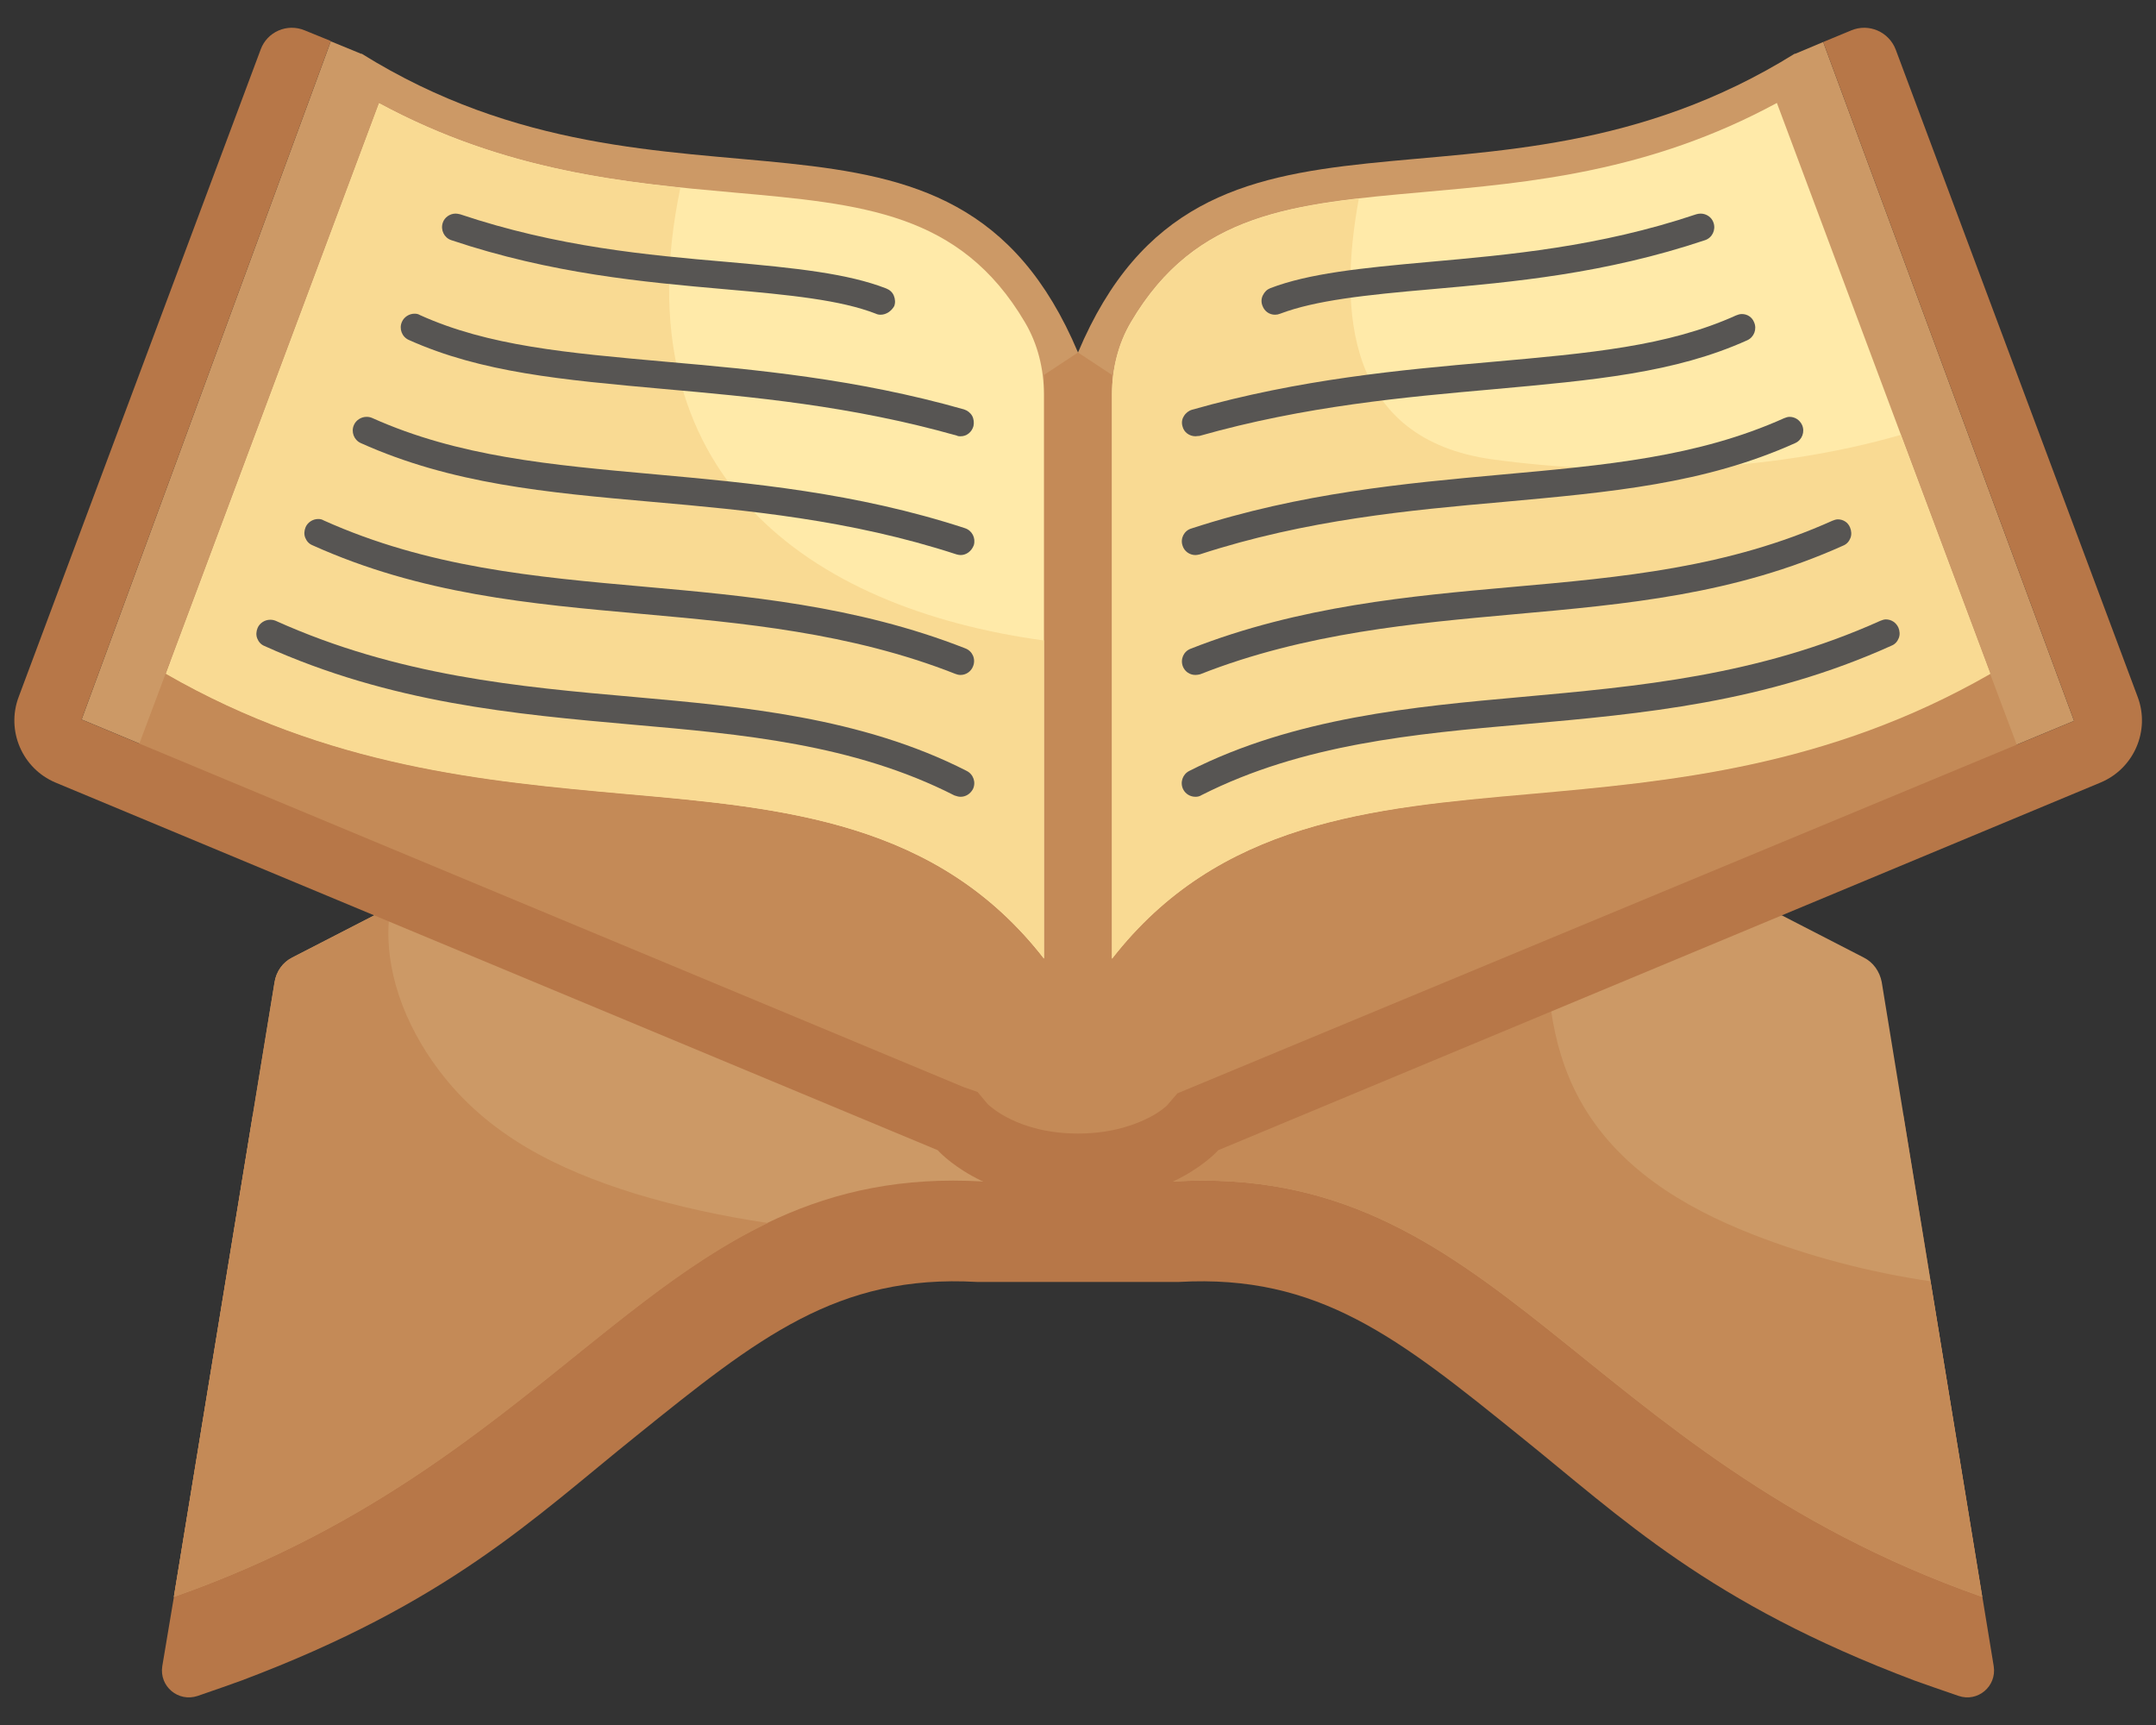 <svg width="50" height="40" viewBox="0 0 50 40" fill="none" xmlns="http://www.w3.org/2000/svg">
<rect x="0" y="0" width="50" height="40" fill="#333333" stroke="none"/>
<path d="M44.137 25.842H5.863L4.032 37.029V37.036L3.763 38.639C3.692 39.105 4.134 39.476 4.584 39.326C4.971 39.192 5.382 39.05 5.595 38.971C10.403 37.163 12.368 35.213 14.768 33.286C17.571 31.029 19.418 29.544 22.655 29.726H27.345C30.582 29.544 32.437 31.029 35.232 33.286C37.632 35.213 39.605 37.163 44.405 38.971C44.626 39.05 45.029 39.192 45.424 39.326C45.866 39.476 46.308 39.105 46.237 38.639L44.137 25.842Z" fill="#B77748"/>
<path d="M45.968 37.029C36.59 33.737 34.703 26.955 27.211 27.397H22.797C15.297 26.955 13.411 33.737 4.032 37.029L6.368 22.771C6.408 22.526 6.558 22.313 6.779 22.203L8.682 21.224H41.319L43.221 22.203C43.442 22.313 43.592 22.526 43.639 22.771L45.968 37.029Z" fill="#CC9966"/>
<path d="M14.713 27.674C12.937 27.121 11.303 26.324 10.166 24.8C9.384 23.758 8.895 22.471 9.029 21.224H8.682L6.779 22.203C6.558 22.313 6.408 22.526 6.368 22.771L4.032 37.029C10.947 34.605 13.79 30.287 17.808 28.36C16.758 28.203 15.724 27.982 14.713 27.674Z" fill="#C48A57"/>
<path d="M44.769 29.71C43.355 29.505 41.926 29.126 40.639 28.621C39.029 27.989 37.497 27.066 36.637 25.503C35.911 24.184 35.84 22.692 35.863 21.224H25.079V27.397H27.211C34.703 26.955 36.59 33.737 45.968 37.029L44.769 29.71Z" fill="#C48A57"/>
<path d="M48.1 16.716L27.305 25.353L27.061 25.637C27.061 25.637 26.895 25.803 26.555 25.961C26.216 26.119 25.703 26.284 25 26.284C23.595 26.284 22.939 25.629 22.908 25.605L22.671 25.321L22.355 25.211L1.892 16.684L7.671 0.958L8.382 1.25V1.242C15.582 5.726 22.079 1.242 25 8.174C27.921 1.242 34.426 5.726 41.626 1.242V1.25L42.282 0.974L48.1 16.716Z" fill="#CC9966"/>
<path d="M47.082 18.098L25 27.224H24.992L2.911 18.098L3.945 15.342C7.411 16.629 10.742 18.05 14.405 18.303C17.942 18.547 22.458 18.698 24.203 22.234H24.21V8.695L25 8.174L25.79 8.695V22.234C27.534 18.698 32.05 18.547 35.595 18.303C39.25 18.05 42.582 16.629 46.047 15.342L47.082 18.098Z" fill="#C48A57"/>
<path d="M24.21 22.226C21.739 19.052 18.21 18.737 14.524 18.405C11.287 18.113 7.624 17.789 3.85 15.618L8.792 2.395C11.745 3.989 14.532 4.242 17.003 4.463C20.011 4.731 22.268 4.929 23.768 7.471C24.068 7.976 24.21 8.56 24.21 9.152V22.226Z" fill="#FFEAA9"/>
<path d="M24.21 14.852V22.226C21.739 19.052 18.21 18.737 14.524 18.413C11.287 18.121 7.624 17.797 3.85 15.626L8.792 2.395C11.271 3.737 13.624 4.123 15.779 4.352C14.389 10.992 18.739 14.102 24.21 14.852Z" fill="#F9DA93"/>
<path d="M25.789 9.145C25.789 8.56 25.931 7.968 26.232 7.463C27.732 4.921 29.989 4.724 32.997 4.455C35.476 4.234 38.255 3.989 41.208 2.387L46.15 15.61C42.376 17.782 38.713 18.113 35.476 18.397C31.782 18.737 28.261 19.052 25.789 22.226V9.145Z" fill="#FFEAA9"/>
<path d="M46.158 15.627C42.376 17.798 38.721 18.121 35.476 18.413C31.789 18.737 28.261 19.053 25.789 22.234V9.153C25.789 8.561 25.931 7.977 26.232 7.471C27.471 5.363 29.232 4.866 31.513 4.605C31.032 7.219 31.221 10.187 34.616 10.653C37.497 11.048 41.011 10.969 44.081 10.084L46.158 15.627Z" fill="#F9DA93"/>
<path d="M20.421 7.298C20.382 7.298 20.342 7.29 20.311 7.274C19.497 6.958 18.345 6.84 16.805 6.706C14.926 6.54 12.795 6.35 10.466 5.569C10.3 5.514 10.213 5.332 10.268 5.166C10.308 5.04 10.434 4.953 10.568 4.953C10.6 4.953 10.632 4.961 10.671 4.969C12.929 5.727 15.021 5.916 16.868 6.074C18.471 6.216 19.663 6.343 20.555 6.69C20.634 6.722 20.697 6.777 20.729 6.856C20.761 6.935 20.768 7.022 20.737 7.1C20.674 7.211 20.555 7.298 20.421 7.298Z" fill="#575553"/>
<path d="M22.276 18.476C22.229 18.476 22.182 18.461 22.134 18.445C19.797 17.253 17.192 17.024 14.666 16.803C11.918 16.558 9.068 16.305 6.132 14.979C6.053 14.947 5.997 14.884 5.966 14.805C5.934 14.726 5.942 14.639 5.974 14.561C6.021 14.45 6.139 14.371 6.266 14.371C6.313 14.371 6.353 14.379 6.392 14.395C9.234 15.674 12.021 15.926 14.721 16.163C17.184 16.384 19.979 16.629 22.418 17.876C22.576 17.955 22.64 18.145 22.561 18.303C22.497 18.413 22.395 18.476 22.276 18.476Z" fill="#575553"/>
<path d="M22.276 15.651C22.237 15.651 22.197 15.643 22.158 15.627C19.718 14.664 17.168 14.443 14.911 14.238C12.266 14.001 9.771 13.78 7.245 12.643C7.166 12.611 7.111 12.548 7.079 12.469C7.047 12.39 7.055 12.304 7.087 12.225C7.134 12.114 7.253 12.035 7.379 12.035C7.426 12.035 7.466 12.043 7.505 12.067C9.929 13.156 12.376 13.377 14.958 13.606C17.255 13.812 19.86 14.04 22.387 15.035C22.553 15.098 22.632 15.28 22.568 15.446C22.521 15.572 22.403 15.651 22.276 15.651Z" fill="#575553"/>
<path d="M22.276 12.871C22.245 12.871 22.213 12.863 22.182 12.855C19.718 12.05 17.295 11.829 15.155 11.64C12.645 11.419 10.474 11.221 8.366 10.274C8.208 10.203 8.137 10.013 8.208 9.855C8.255 9.745 8.374 9.666 8.5 9.666C8.547 9.666 8.587 9.674 8.626 9.69C10.632 10.59 12.747 10.779 15.203 11C17.382 11.198 19.845 11.419 22.379 12.248C22.545 12.303 22.632 12.476 22.584 12.642C22.529 12.784 22.41 12.871 22.276 12.871Z" fill="#575553"/>
<path d="M22.276 10.117C22.245 10.117 22.221 10.117 22.189 10.101C19.734 9.406 17.429 9.201 15.384 9.019C13.024 8.806 11.168 8.64 9.479 7.882C9.321 7.811 9.25 7.622 9.321 7.464C9.368 7.353 9.487 7.274 9.613 7.274C9.661 7.274 9.7 7.282 9.739 7.306C11.326 8.024 13.142 8.182 15.44 8.388C17.508 8.569 19.853 8.782 22.355 9.493C22.434 9.517 22.505 9.572 22.545 9.643C22.584 9.714 22.592 9.801 22.576 9.88C22.537 10.022 22.418 10.117 22.276 10.117Z" fill="#575553"/>
<path d="M29.571 7.298C29.437 7.298 29.326 7.219 29.279 7.093C29.247 7.014 29.247 6.927 29.287 6.848C29.326 6.769 29.381 6.714 29.46 6.682C30.345 6.343 31.545 6.216 33.139 6.074C34.987 5.908 37.079 5.727 39.337 4.969C39.368 4.961 39.4 4.953 39.439 4.953C39.574 4.953 39.7 5.04 39.739 5.166C39.795 5.332 39.708 5.514 39.542 5.569C37.213 6.35 35.081 6.54 33.203 6.706C31.655 6.84 30.503 6.966 29.689 7.274C29.65 7.29 29.61 7.298 29.571 7.298Z" fill="#575553"/>
<path d="M27.724 18.476C27.605 18.476 27.495 18.413 27.439 18.303C27.361 18.145 27.424 17.955 27.582 17.876C30.021 16.637 32.816 16.384 35.271 16.163C37.971 15.918 40.766 15.674 43.608 14.395C43.647 14.379 43.695 14.363 43.734 14.363C43.861 14.363 43.971 14.434 44.026 14.553C44.058 14.632 44.066 14.719 44.034 14.797C44.003 14.876 43.947 14.94 43.868 14.971C40.932 16.297 38.09 16.55 35.334 16.795C32.808 17.016 30.203 17.253 27.866 18.437C27.819 18.468 27.771 18.476 27.724 18.476Z" fill="#575553"/>
<path d="M27.724 15.651C27.59 15.651 27.479 15.572 27.432 15.454C27.369 15.288 27.447 15.106 27.613 15.043C30.14 14.048 32.745 13.819 35.034 13.614C37.624 13.385 40.071 13.164 42.495 12.075C42.534 12.059 42.582 12.043 42.621 12.043C42.747 12.043 42.858 12.114 42.905 12.232C42.937 12.311 42.945 12.398 42.913 12.477C42.882 12.556 42.826 12.619 42.747 12.651C40.221 13.788 37.734 14.009 35.09 14.246C32.832 14.451 30.274 14.672 27.834 15.635C27.803 15.643 27.763 15.651 27.724 15.651Z" fill="#575553"/>
<path d="M27.724 12.871C27.589 12.871 27.463 12.784 27.424 12.65C27.368 12.484 27.463 12.303 27.629 12.255C30.163 11.427 32.618 11.206 34.789 11.008C37.245 10.787 39.368 10.598 41.374 9.698C41.413 9.682 41.461 9.666 41.5 9.666C41.626 9.666 41.737 9.737 41.792 9.855C41.863 10.013 41.792 10.203 41.634 10.274C39.526 11.221 37.363 11.411 34.853 11.64C32.713 11.829 30.289 12.05 27.826 12.855C27.787 12.863 27.755 12.871 27.724 12.871Z" fill="#575553"/>
<path d="M27.724 10.116C27.582 10.116 27.455 10.022 27.424 9.887C27.4 9.809 27.408 9.722 27.455 9.651C27.495 9.58 27.566 9.524 27.645 9.501C30.147 8.79 32.492 8.577 34.56 8.395C36.866 8.19 38.674 8.032 40.261 7.314C40.3 7.298 40.347 7.282 40.395 7.282C40.521 7.282 40.632 7.353 40.679 7.472C40.75 7.63 40.679 7.819 40.521 7.89C38.84 8.648 36.976 8.814 34.624 9.027C32.579 9.209 30.266 9.414 27.818 10.108C27.779 10.108 27.747 10.116 27.724 10.116Z" fill="#575553"/>
<path d="M48.716 18.145L28.253 26.671C28.253 26.671 27.218 27.863 25 27.863C22.782 27.863 21.747 26.671 21.747 26.671L1.284 18.145C0.518 17.821 0.139 16.945 0.432 16.163L6.045 1.148C6.195 0.737 6.66 0.532 7.071 0.706L7.671 0.95V0.958L1.892 16.684L22.355 25.211L22.671 25.321L22.908 25.605C22.939 25.629 23.595 26.285 25 26.285C25.703 26.285 26.216 26.119 26.555 25.961C26.895 25.803 27.061 25.637 27.061 25.637L27.305 25.353L48.1 16.716L42.282 0.974L42.929 0.706C43.339 0.532 43.805 0.737 43.963 1.148L49.576 16.163C49.868 16.945 49.489 17.821 48.716 18.145Z" fill="#B77748"/>
</svg>
